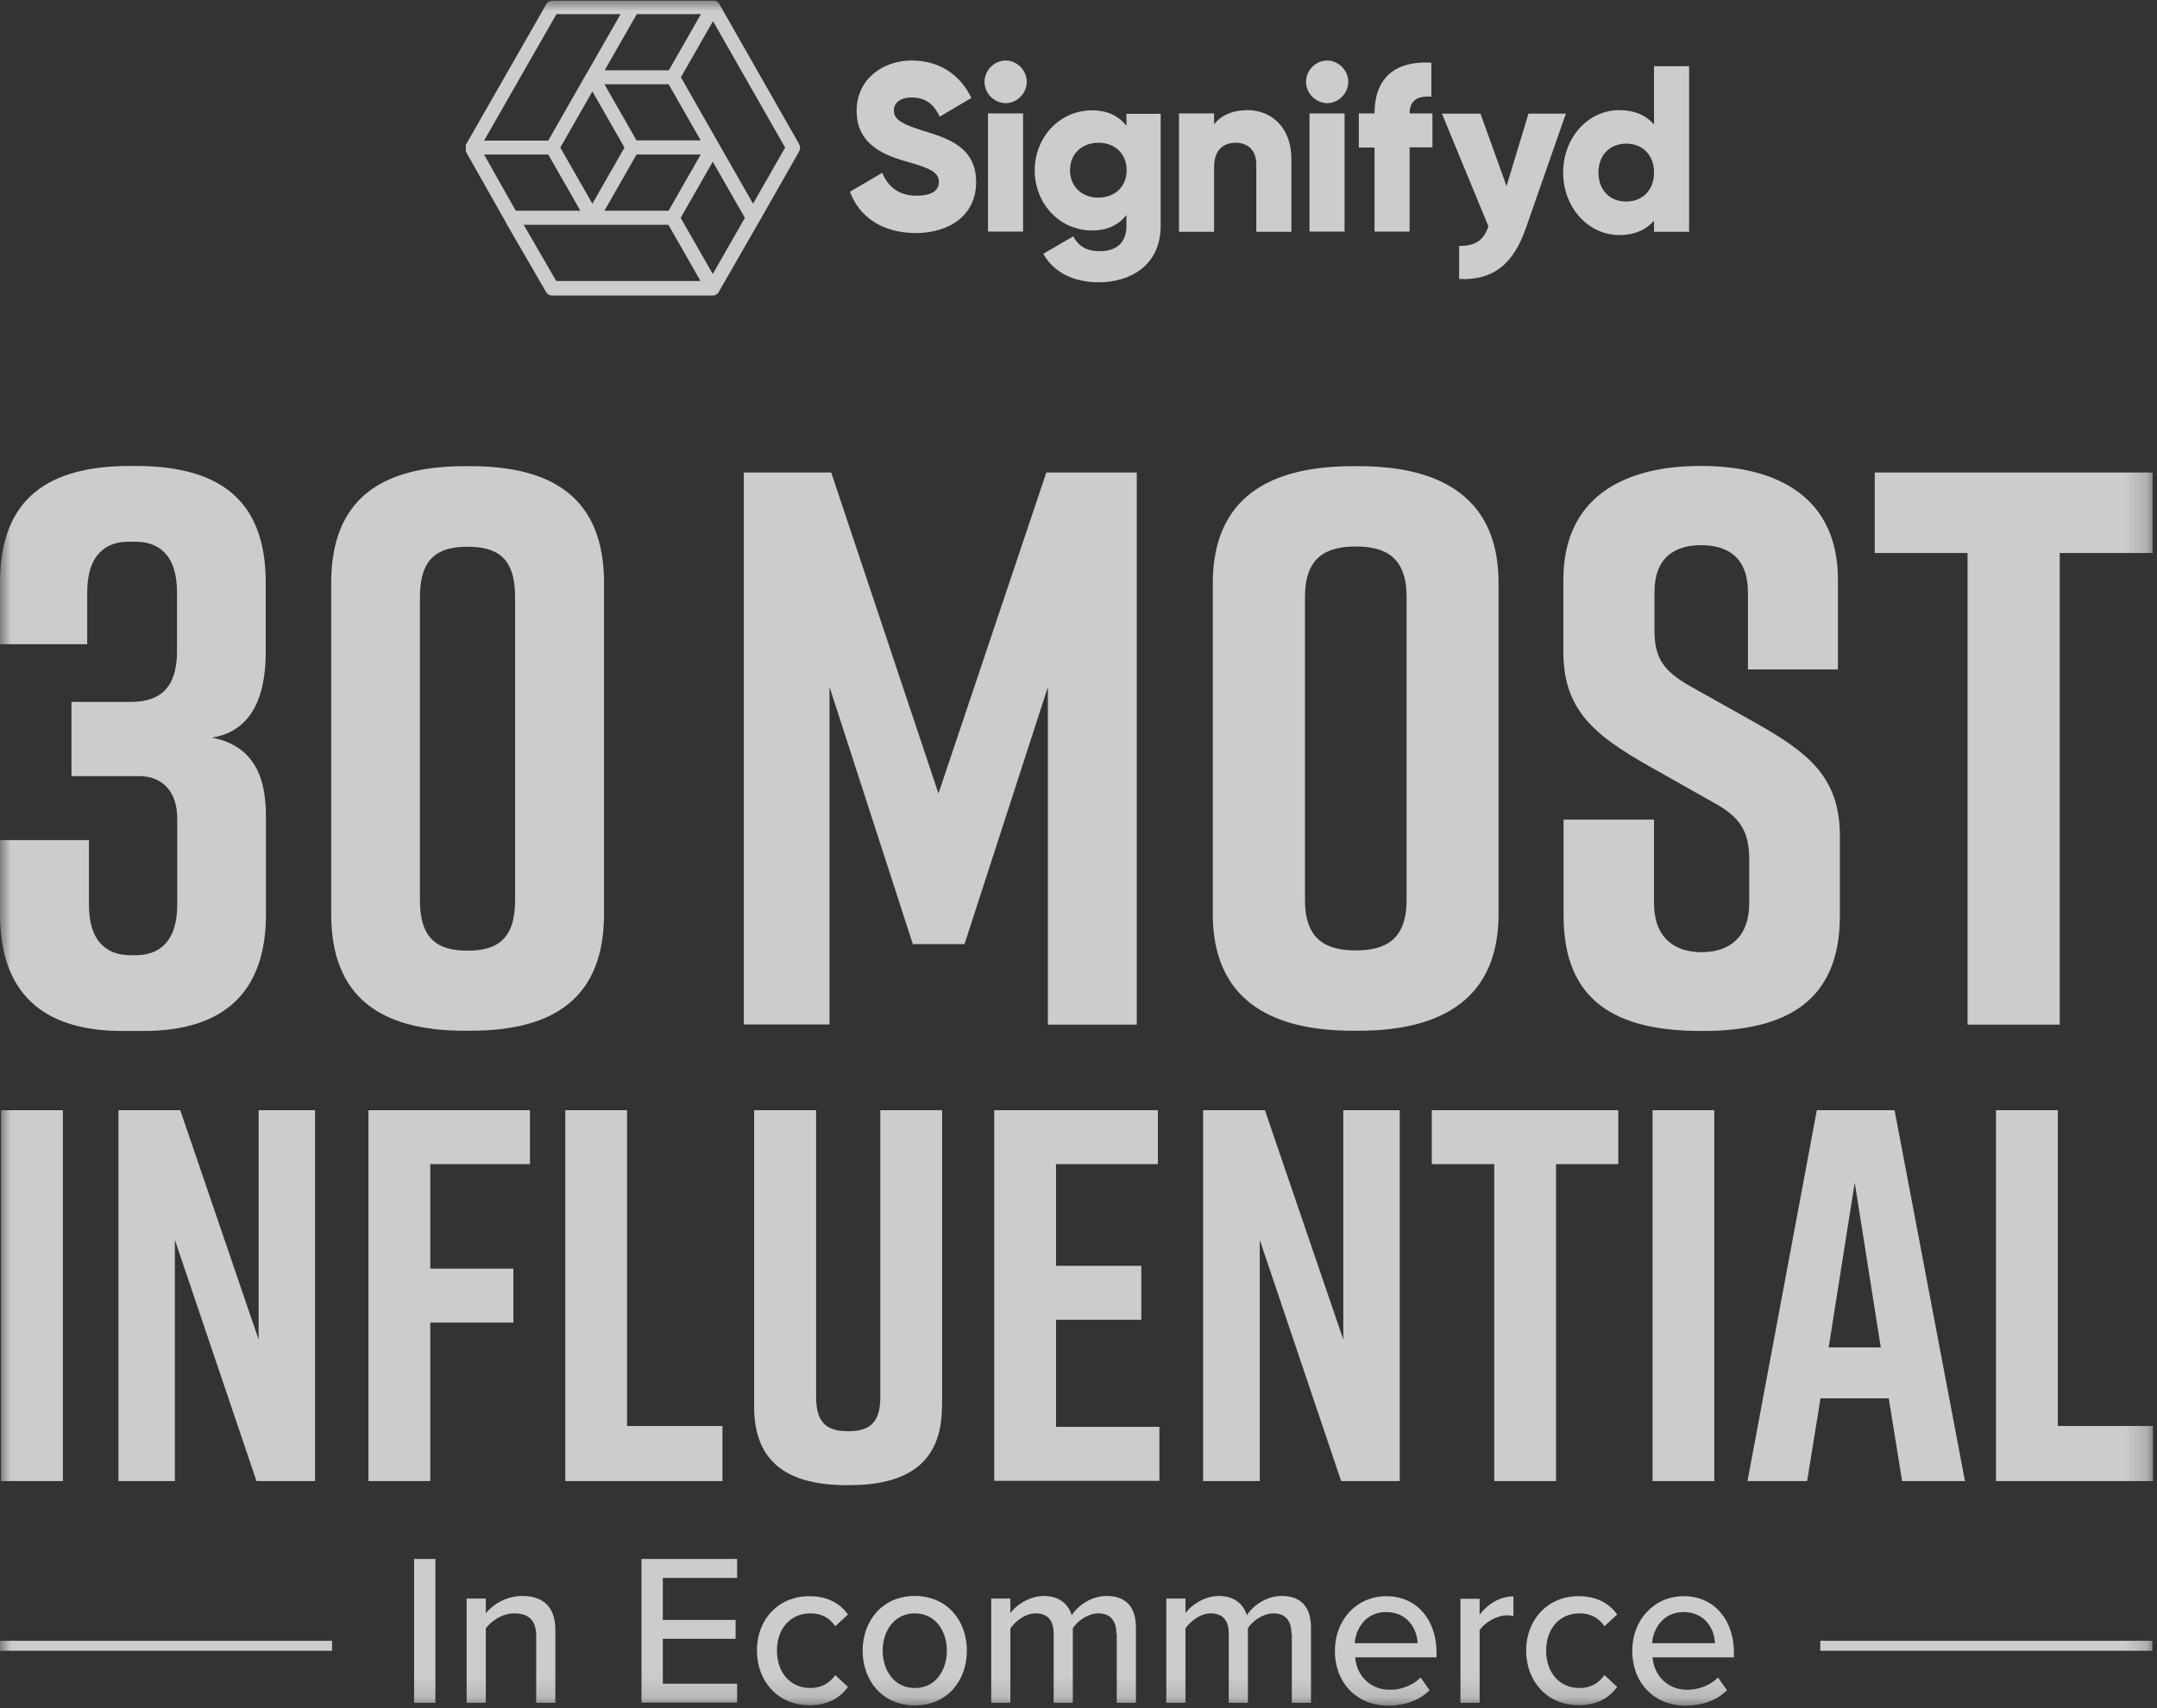 <svg width="101" height="80" viewBox="0 0 101 80" fill="none" xmlns="http://www.w3.org/2000/svg">
<rect x="0" y="0" width="101" height="80" fill="#333333" stroke="none"/>
<g opacity="0.75" clip-path="url(#clip0_2005_10603)">
<mask id="mask0_2005_10603" style="mask-type:luminance" maskUnits="userSpaceOnUse" x="0" y="0" width="101" height="80">
<path d="M0 0H100.822V79.872H0V0Z" fill="white"/>
</mask>
<g mask="url(#mask0_2005_10603)">
<path d="M39.798 8.98L41.31 8.093C41.583 8.735 42.057 9.164 42.924 9.164C43.761 9.164 43.962 8.827 43.962 8.531C43.962 8.052 43.529 7.869 42.369 7.543C41.23 7.217 40.111 6.666 40.111 5.188C40.111 3.69 41.361 2.834 42.682 2.834C43.942 2.834 44.93 3.445 45.485 4.587L44.003 5.463C43.741 4.913 43.377 4.566 42.682 4.566C42.137 4.566 41.855 4.842 41.855 5.158C41.855 5.514 42.037 5.759 43.236 6.126C44.396 6.483 45.707 6.89 45.707 8.531C45.707 10.03 44.527 10.916 42.853 10.916C41.25 10.896 40.222 10.121 39.798 8.98ZM46.1 3.833C46.1 3.292 46.554 2.834 47.088 2.834C47.623 2.834 48.077 3.292 48.077 3.833C48.077 4.373 47.623 4.832 47.088 4.832C46.544 4.821 46.1 4.373 46.1 3.833ZM47.905 5.311H46.261V10.845H47.905V5.311ZM54.348 5.311V10.57C54.348 12.435 52.916 13.22 51.454 13.22C50.315 13.22 49.357 12.792 48.853 11.885L50.254 11.069C50.466 11.457 50.779 11.763 51.505 11.763C52.271 11.763 52.745 11.365 52.745 10.58V10.07C52.382 10.529 51.858 10.794 51.142 10.794C49.589 10.794 48.45 9.51 48.45 7.981C48.45 6.452 49.589 5.168 51.142 5.168C51.858 5.168 52.382 5.433 52.745 5.891V5.331H54.348V5.311ZM52.755 7.971C52.755 7.206 52.21 6.686 51.434 6.686C50.658 6.686 50.103 7.206 50.103 7.971C50.103 8.735 50.648 9.255 51.434 9.255C52.2 9.255 52.755 8.735 52.755 7.971ZM60.469 7.451V10.856H58.825V7.696C58.825 7.013 58.402 6.686 57.867 6.686C57.262 6.686 56.849 7.043 56.849 7.828V10.856H55.205V5.311H56.849V5.83C57.141 5.423 57.696 5.158 58.412 5.158C59.521 5.158 60.469 5.952 60.469 7.451ZM61.154 3.833C61.154 3.292 61.608 2.834 62.142 2.834C62.677 2.834 63.131 3.292 63.131 3.833C63.131 4.373 62.677 4.832 62.142 4.832C61.608 4.821 61.154 4.373 61.154 3.833ZM61.316 5.31H62.959V10.845H61.316V5.311V5.31ZM66.004 5.311H67.073V6.901H66.004V10.845H64.361V6.911H63.625V5.311H64.361C64.361 3.761 65.208 2.834 67.023 2.936V4.526C66.418 4.485 66.004 4.668 66.004 5.31V5.311ZM73.325 5.311L71.449 10.682C70.834 12.445 69.856 13.139 68.323 13.067V11.518C69.09 11.518 69.453 11.273 69.695 10.601L67.517 5.321H69.322L70.542 8.715L71.57 5.321H73.325V5.31V5.311ZM79.092 3.099V10.856H77.449V10.336C77.086 10.754 76.551 11.008 75.815 11.008C74.383 11.008 73.194 9.734 73.194 8.083C73.194 6.432 74.373 5.158 75.815 5.158C76.551 5.158 77.086 5.412 77.449 5.83V3.099H79.092ZM77.449 8.083C77.449 7.247 76.904 6.727 76.148 6.727C75.392 6.727 74.847 7.247 74.847 8.083C74.847 8.919 75.392 9.439 76.148 9.439C76.904 9.439 77.449 8.909 77.449 8.083ZM37.419 6.748L33.667 0.163C33.657 0.153 33.657 0.143 33.647 0.133L33.637 0.122L33.627 0.112L33.617 0.102L33.607 0.092C33.597 0.092 33.597 0.082 33.587 0.082C33.577 0.082 33.577 0.071 33.567 0.071L33.506 0.041C33.486 0.031 33.466 0.031 33.446 0.031H33.425H29.634H25.863C25.742 0.031 25.641 0.092 25.581 0.194L21.82 6.768V6.778C21.82 6.778 21.82 6.788 21.81 6.788V7.094L23.655 10.356C23.655 10.366 23.665 10.377 23.665 10.387L25.571 13.679C25.631 13.781 25.732 13.842 25.853 13.842H33.375C33.496 13.842 33.597 13.781 33.657 13.679V13.669L35.543 10.387L37.419 7.094C37.479 6.972 37.479 6.85 37.419 6.748ZM31.308 9.867H28.303L29.805 7.237H32.81L31.308 9.867ZM26.236 6.911L27.738 4.281L29.241 6.911L27.738 9.541L26.236 6.911ZM29.805 6.575L28.303 3.945H31.308L32.81 6.575H29.805ZM31.318 3.292H28.313L29.816 0.662H32.821L31.318 3.292ZM26.055 0.662H29.059L27.466 3.445C27.466 3.445 27.466 3.455 27.456 3.455L25.671 6.585H22.667L26.055 0.662ZM25.671 7.237L27.174 9.867H24.149L22.667 7.237H25.671ZM26.045 13.159L24.522 10.529H31.298L32.8 13.159H26.045ZM33.375 12.833L31.873 10.203L33.375 7.573L34.878 10.203L33.375 12.833ZM35.261 9.541L31.883 3.619L33.385 0.989L36.763 6.911L35.261 9.541Z" fill="white"/>
<path d="M19.39 73.012H20.388V79.749H19.39L19.39 73.012ZM25.107 76.63C25.107 75.825 24.694 75.56 24.078 75.56C23.524 75.56 23.01 75.907 22.748 76.263V79.749H21.85V74.867H22.748V75.55C23.07 75.153 23.706 74.745 24.452 74.745C25.47 74.745 26.004 75.295 26.004 76.325V79.749H25.107V76.63ZM30.038 73.012H34.515V73.899H31.036V75.866H34.444V76.753H31.036V78.852H34.515V79.739H30.038V73.012ZM37.903 74.755C38.81 74.755 39.365 75.142 39.708 75.611L39.113 76.161C38.82 75.743 38.437 75.56 37.943 75.56C36.995 75.56 36.38 76.294 36.38 77.303C36.38 78.312 36.985 79.056 37.943 79.056C38.437 79.056 38.82 78.852 39.113 78.455L39.708 79.005C39.355 79.484 38.81 79.862 37.903 79.862C36.441 79.862 35.443 78.761 35.443 77.293C35.443 75.846 36.441 74.755 37.903 74.755ZM40.393 77.303C40.393 75.897 41.331 74.745 42.833 74.745C44.346 74.745 45.273 75.897 45.273 77.303C45.273 78.72 44.346 79.872 42.833 79.872C41.331 79.872 40.393 78.72 40.393 77.303ZM44.336 77.303C44.336 76.386 43.801 75.56 42.833 75.56C41.875 75.56 41.331 76.386 41.331 77.303C41.331 78.231 41.875 79.056 42.833 79.056C43.801 79.066 44.336 78.231 44.336 77.303ZM52.271 76.498C52.271 75.937 52.019 75.56 51.434 75.56C50.94 75.56 50.467 75.907 50.234 76.253V79.749H49.337V76.498C49.337 75.937 49.095 75.56 48.49 75.56C48.016 75.56 47.552 75.917 47.31 76.263V79.749H46.413V74.867H47.31V75.55C47.512 75.244 48.147 74.745 48.873 74.745C49.599 74.745 50.033 75.132 50.184 75.652C50.467 75.193 51.102 74.745 51.818 74.745C52.705 74.745 53.189 75.244 53.189 76.223V79.749H52.291V76.498H52.271ZM60.469 76.498C60.469 75.937 60.217 75.56 59.632 75.56C59.138 75.56 58.664 75.907 58.432 76.253V79.749H57.535V76.498C57.535 75.937 57.293 75.56 56.688 75.56C56.214 75.56 55.75 75.917 55.508 76.263V79.749H54.611V74.867H55.508V75.55C55.71 75.244 56.345 74.745 57.071 74.745C57.797 74.745 58.23 75.132 58.382 75.652C58.664 75.193 59.299 74.745 60.015 74.745C60.903 74.745 61.386 75.244 61.386 76.223V79.749H60.489V76.498H60.469ZM64.916 74.755C66.368 74.755 67.265 75.897 67.265 77.395V77.619H63.453C63.524 78.445 64.119 79.138 65.087 79.138C65.601 79.138 66.156 78.934 66.519 78.567L66.942 79.158C66.459 79.637 65.783 79.882 65.006 79.882C63.564 79.882 62.506 78.852 62.506 77.313C62.496 75.897 63.504 74.755 64.916 74.755ZM63.433 76.956H66.378C66.357 76.314 65.924 75.499 64.906 75.499C63.938 75.499 63.484 76.284 63.433 76.956ZM68.384 74.877H69.282V75.621C69.655 75.132 70.219 74.765 70.865 74.765V75.682C70.762 75.661 70.657 75.65 70.552 75.652C70.098 75.652 69.493 75.999 69.282 76.355V79.749H68.384V74.877ZM73.92 74.755C74.827 74.755 75.382 75.142 75.725 75.611L75.13 76.161C74.837 75.743 74.454 75.56 73.96 75.56C73.012 75.56 72.397 76.294 72.397 77.303C72.397 78.312 73.002 79.056 73.96 79.056C74.454 79.056 74.837 78.852 75.13 78.455L75.725 79.005C75.372 79.484 74.827 79.862 73.92 79.862C72.458 79.862 71.46 78.761 71.46 77.293C71.47 75.846 72.468 74.755 73.92 74.755ZM78.841 74.755C80.292 74.755 81.19 75.897 81.19 77.395V77.619H77.378C77.449 78.445 78.044 79.138 79.012 79.138C79.526 79.138 80.081 78.934 80.444 78.567L80.867 79.158C80.383 79.637 79.708 79.882 78.931 79.882C77.489 79.882 76.431 78.852 76.431 77.313C76.421 75.897 77.429 74.755 78.841 74.755ZM77.358 76.956H80.302C80.282 76.314 79.849 75.499 78.83 75.499C77.872 75.499 77.409 76.284 77.358 76.956ZM100.782 76.844H85.233V77.313H100.782V76.844ZM15.548 76.844H0V77.313H15.548V76.844Z" fill="white"/>
<path d="M0.05 69.363V51.994H2.944V69.363H0.05ZM5.546 69.363V51.994H8.44L12.11 62.737V51.994H14.752V69.363H12.009L8.188 58.069V69.363H5.546ZM17.252 51.994H24.815V54.522H20.146V59.414H24.038V61.942H20.146V69.363H17.252V51.994ZM33.829 69.363H26.468V51.994H29.362V66.784H33.829V69.363ZM44.104 65.887C44.104 68.568 42.41 69.556 39.758 69.556H39.657C37.016 69.556 35.311 68.588 35.311 65.887V51.994H38.215V65.439C38.215 66.682 38.76 67.029 39.718 67.029C40.666 67.029 41.22 66.682 41.22 65.439V51.994H44.114V65.887H44.104ZM46.554 69.363V51.994H54.218V54.522H49.448V59.282H53.441V61.81H49.448V66.825H54.288V69.353H46.554V69.363ZM56.335 69.363V51.994H59.229L62.899 62.737V51.994H65.541V69.363H62.798L58.987 58.069V69.363H56.335ZM75.785 54.522H72.861V69.363H69.967V54.522H67.043V51.994H75.775V54.522H75.785ZM77.379 69.363V51.994H80.272V69.363H77.379ZM88.44 65.489H85.243L84.618 69.363H81.825L85.072 51.994H88.712L92.009 69.363H89.065L88.44 65.489ZM88.067 63.104L86.847 55.388L85.626 63.104H88.067ZM100.822 69.363H93.461V51.994H96.355V66.784H100.822V69.363Z" fill="white"/>
<path d="M45.163 44.217H42.743L38.841 32.169V47.978H34.828V22.129H38.921L43.943 37.163L48.994 22.129H53.229V47.988H49.065V32.179L45.163 44.217ZM63.333 21.833H63.625C67.567 21.833 70.169 23.382 70.169 27.297V42.81C70.169 46.724 67.567 48.273 63.625 48.273H63.333C59.39 48.273 56.788 46.724 56.788 42.81V27.297C56.799 23.342 59.4 21.833 63.333 21.833ZM63.484 44.512C64.895 44.512 65.863 43.992 65.863 42.148V27.959C65.863 26.114 64.895 25.594 63.484 25.594C62.072 25.594 61.104 26.114 61.104 27.959V42.148C61.104 43.992 62.072 44.512 63.484 44.512ZM81.846 31.364V27.745C81.846 26.124 80.918 25.533 79.657 25.533C78.397 25.533 77.469 26.124 77.469 27.745V29.519C77.469 30.844 77.913 31.435 79.143 32.138L82.178 33.84C84.669 35.247 86.151 36.389 86.151 39.161V42.892C86.151 46.877 83.66 48.284 79.718 48.284H79.647C75.705 48.284 73.214 46.918 73.214 42.892V38.386H77.449V42.3C77.449 43.891 78.377 44.594 79.678 44.594C80.978 44.594 81.906 43.891 81.906 42.3V40.262C81.906 38.937 81.493 38.264 80.192 37.561L77.177 35.859C74.646 34.422 73.204 33.239 73.204 30.538V27.144C73.204 23.301 76.027 21.823 79.597 21.823H79.668C83.237 21.823 86.06 23.301 86.06 27.144V31.353H81.846V31.364ZM100.792 25.9H96.446V47.988H92.13V25.9H87.784V22.129H100.792V25.9Z" fill="white"/>
<path d="M9.922 34.544C12.191 34.982 12.453 36.868 12.453 38.274V42.82C12.453 46.439 10.517 48.284 6.725 48.284H5.717C1.936 48.284 0 46.439 0 42.82V39.345H4.164V42.372C4.164 44.186 5.092 44.736 6.1 44.736H6.362C7.371 44.736 8.299 44.186 8.299 42.372V38.346C8.299 36.98 7.522 36.348 6.514 36.348H3.347V32.872H6.13C7.471 32.872 8.288 32.24 8.288 30.507V27.735C8.288 25.92 7.36 25.37 6.352 25.37H6.02C5.011 25.37 4.084 25.92 4.084 27.735V30.171H0V27.286C0 23.301 2.309 21.823 6.09 21.823H6.352C10.144 21.823 12.443 23.301 12.443 27.286V30.477C12.453 32.097 12.08 34.207 9.922 34.544ZM28.283 27.297V42.81C28.283 46.724 25.944 48.273 22.042 48.273H21.75C17.847 48.273 15.508 46.724 15.508 42.81V27.297C15.508 23.382 17.847 21.833 21.75 21.833H22.042C25.944 21.833 28.283 23.382 28.283 27.297ZM21.891 25.605C20.519 25.605 19.662 26.124 19.662 27.969V42.158C19.662 44.003 20.519 44.523 21.891 44.523C23.262 44.523 24.119 44.003 24.119 42.158V27.959C24.119 26.114 23.272 25.605 21.891 25.605Z" fill="white"/>
</g>
</g>
<defs>
<clipPath id="clip0_2005_10603">
<rect width="100.822" height="80" fill="white"/>
</clipPath>
</defs>
</svg>
